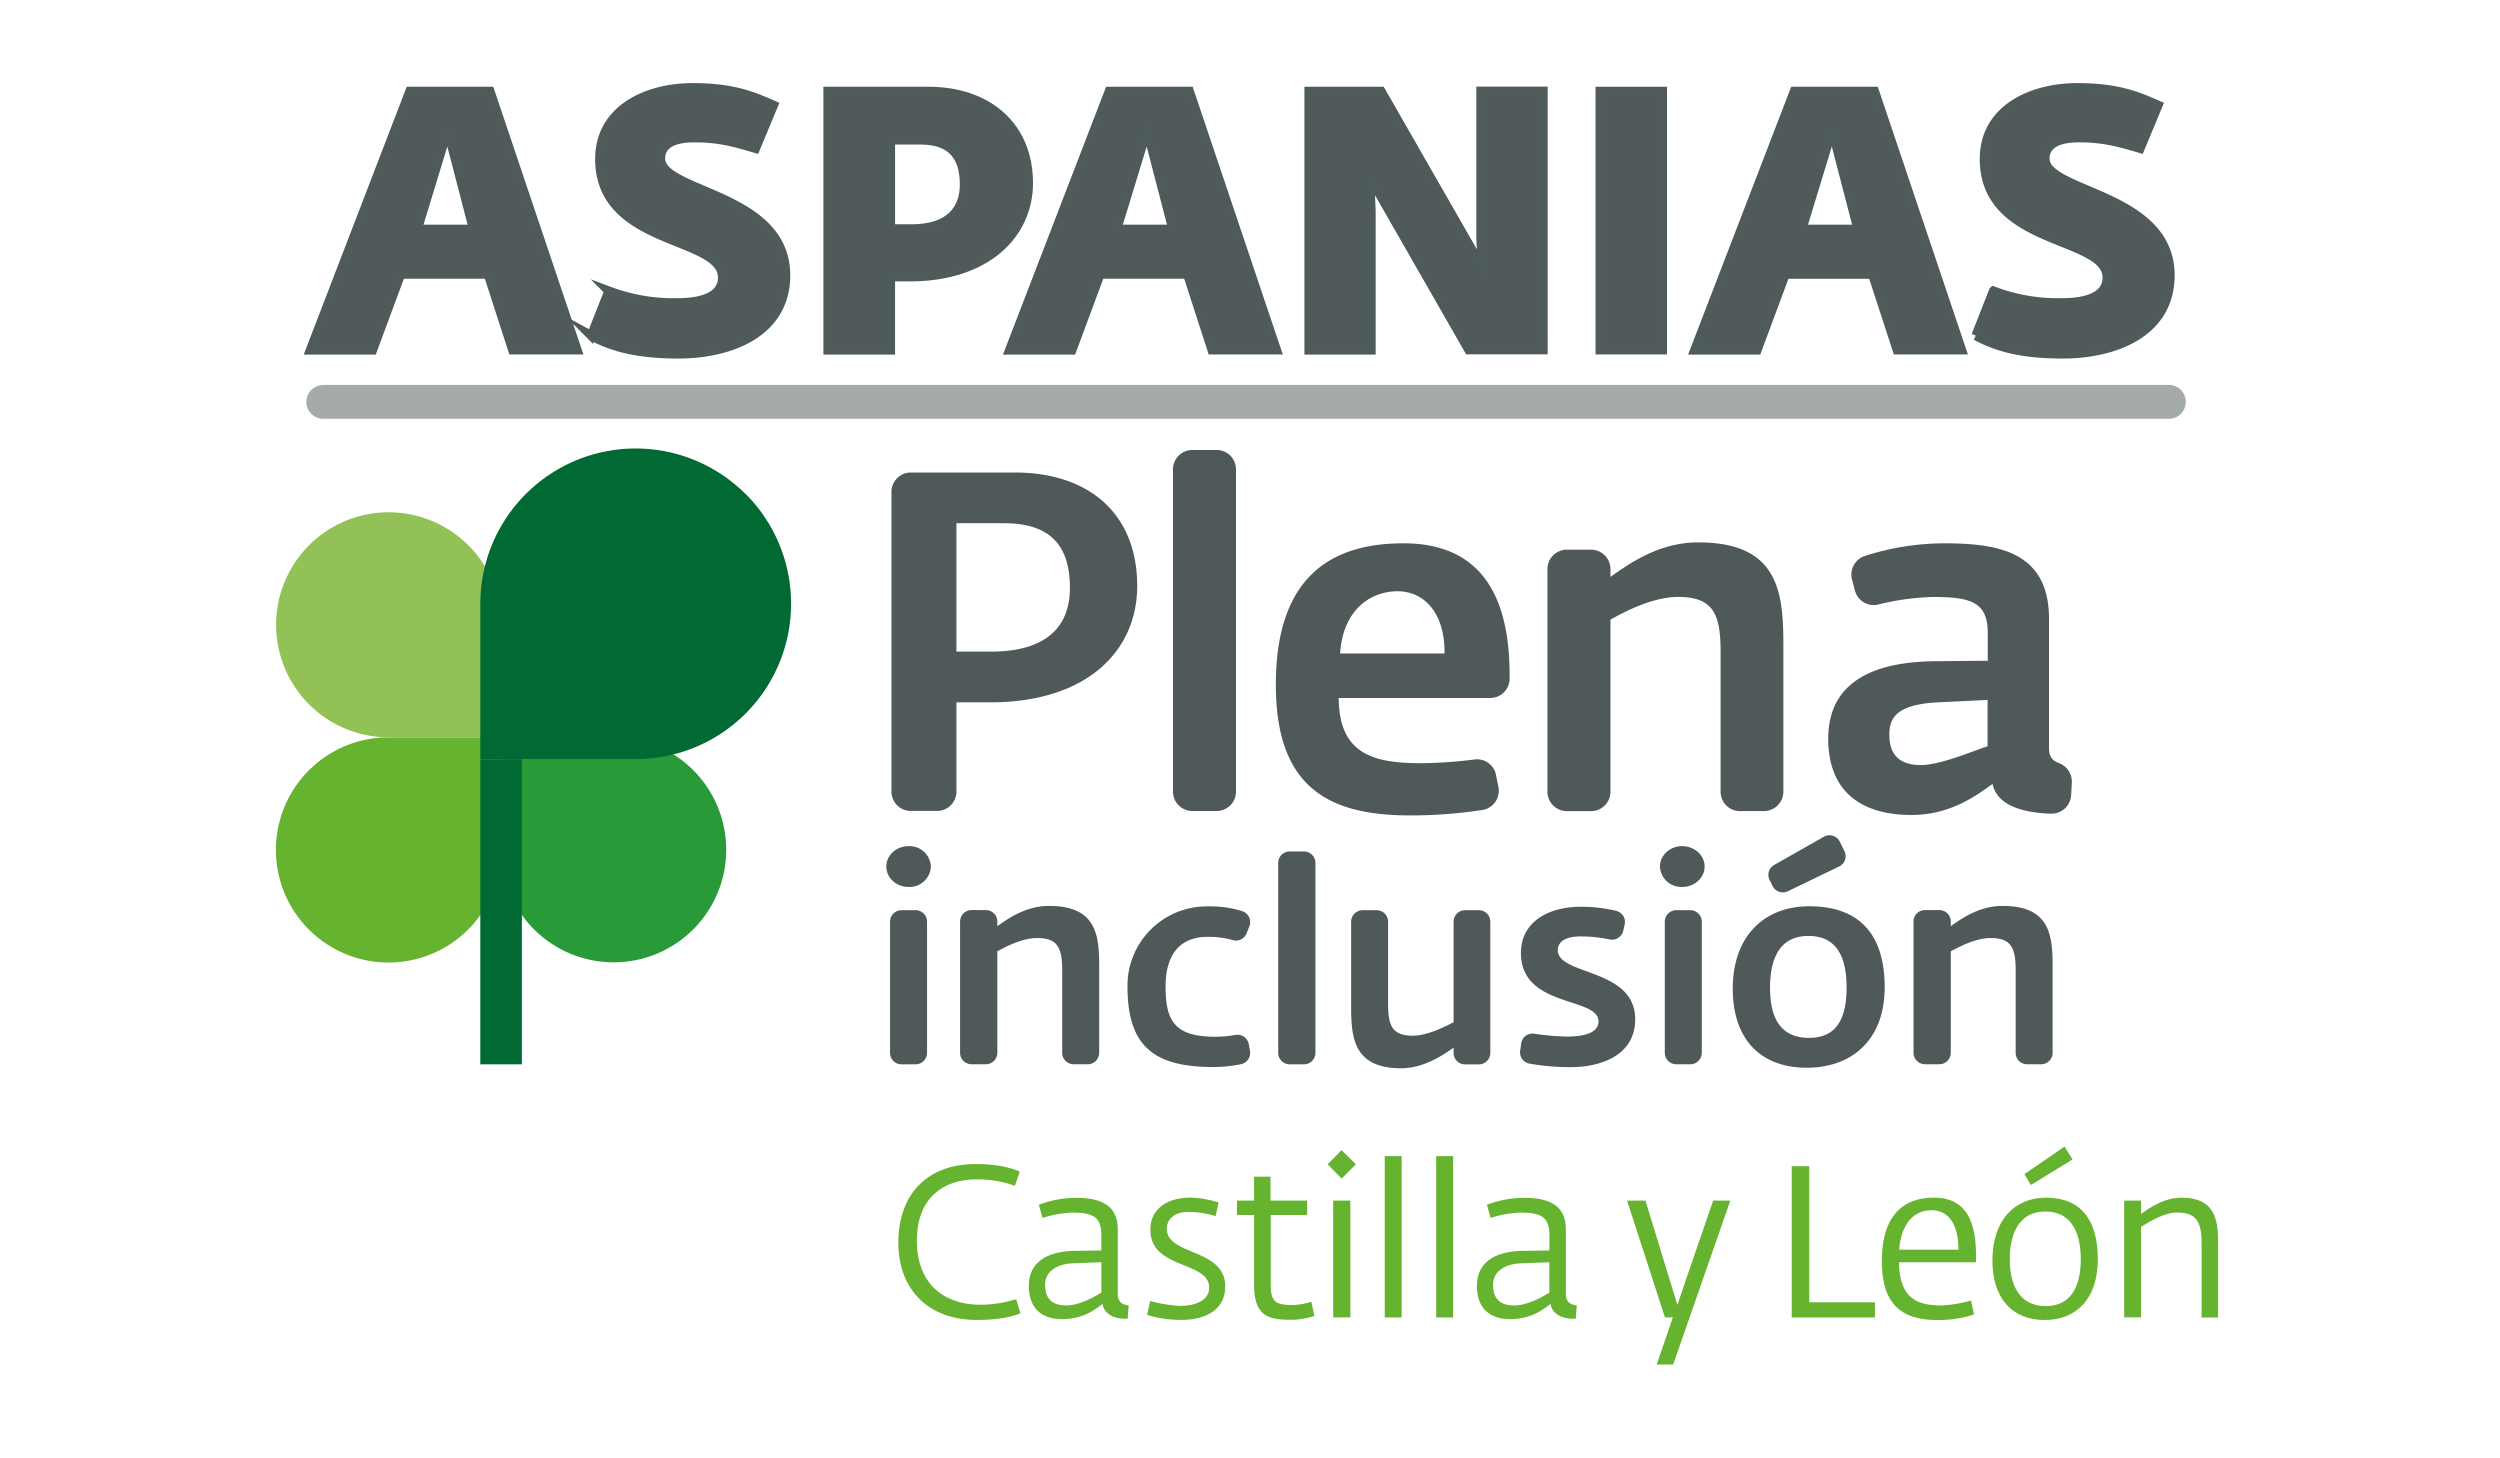 <?xml version="1.0" encoding="UTF-8" standalone="no"?>
<svg
   xmlns:dc="http://purl.org/dc/elements/1.1/"
   xmlns:cc="http://creativecommons.org/ns#"
   xmlns:rdf="http://www.w3.org/1999/02/22-rdf-syntax-ns#"
   xmlns:svg="http://www.w3.org/2000/svg"
   xmlns="http://www.w3.org/2000/svg"
   xmlns:sodipodi="http://sodipodi.sourceforge.net/DTD/sodipodi-0.dtd"
   xmlns:inkscape="http://www.inkscape.org/namespaces/inkscape"
   id="Capa_1"
   data-name="Capa 1"
   viewBox="0 0 960 560"
   version="1.1"
   sodipodi:docname="logoAspaniasasociacion-proporcion.svg"
   width="960"
   height="560"
   inkscape:version="0.92.3 (2405546, 2018-03-11)">
  <sodipodi:namedview
     pagecolor="#ffffff"
     bordercolor="#666666"
     borderopacity="1"
     objecttolerance="10"
     gridtolerance="10"
     guidetolerance="10"
     inkscape:pageopacity="0"
     inkscape:pageshadow="2"
     inkscape:window-width="1194"
     inkscape:window-height="834"
     id="namedview97"
     showgrid="false"
     inkscape:zoom="0.42872457"
     inkscape:cx="413.98001"
     inkscape:cy="275.23499"
     inkscape:window-x="1250"
     inkscape:window-y="595"
     inkscape:window-maximized="0"
     inkscape:current-layer="Capa_1" />
  <defs
     id="defs4">
    <style
       id="style2">.cls-1,.cls-8{fill:#4f595a;}.cls-1{stroke:#4f5a5a;stroke-miterlimit:10;stroke-width:2.83px;}.cls-2{opacity:0.5;}.cls-3{fill:#4c5757;}.cls-4{fill:#65b32e;}.cls-5{fill:#289b38;}.cls-6{fill:#92c255;}.cls-7{fill:#006934;}</style>
  </defs>
  <title
     id="title6">logoAspanias</title>
  <g
     id="g950"
     transform="matrix(1.241,0,0,1.241,-28.042,-84.654)">
    <path
       style="fill:#4f595a;stroke:#4f5a5a;stroke-width:2.83px;stroke-miterlimit:10"
       inkscape:connector-curvature="0"
       id="path8"
       d="m 149.42,96.47 h 24.79 l 26.94,80 h -19.92 l -7.58,-23.43 h -27.06 l -8.72,23.49 h -19.24 z m 19.7,42.67 -8,-30.79 -9.39,30.79 h 17.43 z"
       class="cls-1" />
    <path
       style="fill:#4f595a;stroke:#4f5a5a;stroke-width:2.83px;stroke-miterlimit:10"
       inkscape:connector-curvature="0"
       id="path10"
       d="m 205.56,172.08 5.44,-13.81 a 56.48,56.48 0 0 0 21.17,3.62 c 9.62,0 14,-2.94 14,-7.81 0,-13 -38,-9.51 -38,-36.67 0,-15.39 14.6,-22.07 28.75,-22.07 12.68,0 18.79,2.72 25,5.43 l -5.55,13.36 c -5.89,-1.7 -10.75,-3.28 -18.9,-3.28 -8.15,0 -10.47,3.05 -10.47,6.45 0,10.64 38.71,10.64 38.71,36.11 0,17.54 -16.75,24.34 -33.28,24.34 -13.18,-0.01 -20.87,-2.39 -26.87,-5.67 z"
       class="cls-1" />
    <path
       style="fill:#4f595a;stroke:#4f5a5a;stroke-width:2.83px;stroke-miterlimit:10"
       inkscape:connector-curvature="0"
       id="path12"
       d="m 278.79,96.47 h 31.13 c 18,0 30.9,10.53 30.9,28.41 0,15.73 -12.9,29 -36.79,29 h -5.89 v 22.65 H 278.79 V 96.53 Z m 19.36,42.56 h 6.56 c 12,0 16.3,-6.23 16.3,-13.7 0,-8 -3.28,-13.81 -13.58,-13.81 h -9.28 z"
       class="cls-1" />
    <path
       style="fill:#4f595a;stroke:#4f5a5a;stroke-width:2.83px;stroke-miterlimit:10"
       inkscape:connector-curvature="0"
       id="path14"
       d="m 365.83,96.47 h 24.79 l 26.94,80 h -19.93 l -7.58,-23.43 H 363 l -8.72,23.49 H 335 Z m 19.69,42.67 -8,-30.79 -9.39,30.79 h 17.43 z"
       class="cls-1" />
    <path
       style="fill:#4f595a;stroke:#4f5a5a;stroke-width:2.83px;stroke-miterlimit:10"
       inkscape:connector-curvature="0"
       id="path16"
       d="m 427.63,96.47 h 22.3 l 31.47,54.9 -0.57,-8.94 V 96.43 h 19.24 v 80 h -23 l -30.67,-53.54 0.45,10.64 v 43 H 427.63 V 96.53 Z"
       class="cls-1" />
    <path
       style="fill:#4f595a;stroke:#4f5a5a;stroke-width:2.83px;stroke-miterlimit:10"
       inkscape:connector-curvature="0"
       id="path18"
       d="M 517.72,96.47 H 537 v 80 h -19.28 z"
       class="cls-1" />
    <path
       style="fill:#4f595a;stroke:#4f5a5a;stroke-width:2.83px;stroke-miterlimit:10"
       inkscape:connector-curvature="0"
       id="path20"
       d="m 577.82,96.47 h 24.79 l 26.94,80 h -19.92 l -7.63,-23.41 h -27 l -8.72,23.47 H 547 Z m 19.7,42.67 -8,-30.79 -9.39,30.79 h 17.43 z"
       class="cls-1" />
    <path
       style="fill:#4f595a;stroke:#4f5a5a;stroke-width:2.83px;stroke-miterlimit:10"
       inkscape:connector-curvature="0"
       id="path22"
       d="m 634,172.08 5.43,-13.81 a 56.48,56.48 0 0 0 21.17,3.62 c 9.62,0 14,-2.94 14,-7.81 0,-13 -38,-9.51 -38,-36.67 0,-15.39 14.6,-22.07 28.75,-22.07 12.68,0 18.79,2.72 25,5.43 l -5.55,13.36 c -5.89,-1.7 -10.75,-3.28 -18.9,-3.28 -8.15,0 -10.53,3.06 -10.53,6.45 0,10.64 38.71,10.64 38.71,36.11 0,17.54 -16.75,24.34 -33.28,24.34 -13.14,-0.01 -20.8,-2.39 -26.8,-5.67 z"
       class="cls-1" />
    <g
       transform="translate(0,9.53)"
       style="opacity:0.5"
       id="g26"
       class="cls-2">
      <path
         style="fill:#4c5757"
         inkscape:connector-curvature="0"
         id="path24"
         d="M 693.71,188.28 H 122.63 a 5.24,5.24 0 0 1 0,-10.48 h 571.08 a 5.24,5.24 0 1 1 0,10.48 z"
         class="cls-3" />
    </g>
    <path
       style="fill:#65b32e"
       inkscape:connector-curvature="0"
       id="path28"
       d="m 300.57,452.76 c 0,-14.76 8.67,-24.36 24,-24.36 8.47,0 12.51,1.92 13.57,2.38 l -1.52,4.37 a 33.55,33.55 0 0 0 -11.91,-2 c -9.73,0 -18.4,5.3 -18.4,18.93 0,14 9,19.86 19.72,19.86 a 38.18,38.18 0 0 0 11,-1.72 l 1.32,4.37 c -1.79,0.73 -5.69,2.05 -13.5,2.05 -15.47,0.02 -24.28,-9.91 -24.28,-23.88 z"
       class="cls-4" />
    <path
       style="fill:#65b32e"
       inkscape:connector-curvature="0"
       id="path30"
       d="m 340.95,466.13 c 0,-8.8 7.94,-10.72 13.83,-10.86 l 8.6,-0.13 v -4.83 c 0,-5.76 -2.85,-6.88 -9.27,-6.88 a 34.72,34.72 0 0 0 -8.94,1.65 l -1.12,-4.1 a 33.22,33.22 0 0 1 11.58,-2.12 c 8,0 12.84,2.58 12.84,9.73 v 20.06 c 0,2.71 1.79,3.31 3.38,3.51 l -0.33,4.1 h -0.92 c -3,0 -6.42,-1.32 -6.82,-4.57 -1.72,1.13 -5.43,4.7 -12.58,4.7 -6.48,0 -10.25,-3.57 -10.25,-10.26 z m 22.44,2.05 v -9.4 l -8.67,0.33 c -5.63,0.2 -8.74,2.91 -8.74,6.55 0,4.83 2.58,6.49 6.55,6.49 4.57,0.01 9.93,-3.43 10.85,-3.96 z"
       class="cls-4" />
    <path
       style="fill:#65b32e"
       inkscape:connector-curvature="0"
       id="path32"
       d="m 377.55,475.07 0.93,-4.3 a 43,43 0 0 0 9.2,1.52 c 5.63,0 9.07,-2.18 9.07,-5.63 0,-8.34 -18.2,-5.56 -18.2,-17.94 0,-6.49 5.29,-9.93 12.38,-9.93 a 30.23,30.23 0 0 1 8.74,1.52 l -0.94,4.22 a 28,28 0 0 0 -8.34,-1.32 c -4.57,0 -6.75,2.38 -6.75,5.23 0,8.34 18.07,6 18.07,17.8 0,8.27 -7.61,10.39 -13.57,10.39 a 35.65,35.65 0 0 1 -10.59,-1.56 z"
       class="cls-4" />
    <path
       style="fill:#65b32e"
       inkscape:connector-curvature="0"
       id="path34"
       d="m 410.64,465.8 v -21.64 h -5.3 v -4.44 h 5.3 v -7.41 h 5.1 v 7.41 h 11.32 v 4.44 H 415.8 v 21.58 c 0,5.3 1.46,6.29 6.88,6.29 a 22.88,22.88 0 0 0 5.69,-1 l 0.93,4.37 a 24.15,24.15 0 0 1 -6.42,1.19 c -6.75,0 -12.24,-0.2 -12.24,-10.79 z"
       class="cls-4" />
    <path
       style="fill:#65b32e"
       inkscape:connector-curvature="0"
       id="path36"
       d="m 433.41,428.47 4.3,-4.37 4.44,4.37 -4.44,4.43 z m 1.72,11.25 h 5.3 v 36.14 h -5.3 z"
       class="cls-4" />
    <path
       style="fill:#65b32e"
       inkscape:connector-curvature="0"
       id="path38"
       d="m 451.08,425.96 h 5.23 v 49.91 h -5.23 z"
       class="cls-4" />
    <path
       style="fill:#65b32e"
       inkscape:connector-curvature="0"
       id="path40"
       d="m 467,425.96 h 5.23 v 49.91 H 467 Z"
       class="cls-4" />
    <path
       style="fill:#65b32e"
       inkscape:connector-curvature="0"
       id="path42"
       d="m 479.6,466.13 c 0,-8.8 7.94,-10.72 13.83,-10.86 l 8.6,-0.13 v -4.83 c 0,-5.76 -2.85,-6.88 -9.27,-6.88 a 34.71,34.71 0 0 0 -8.93,1.65 l -1.13,-4.1 a 33.21,33.21 0 0 1 11.58,-2.12 c 8,0 12.84,2.58 12.84,9.73 v 20.06 c 0,2.71 1.79,3.31 3.38,3.51 l -0.33,4.1 h -0.93 c -3,0 -6.42,-1.32 -6.82,-4.57 -1.72,1.13 -5.43,4.7 -12.58,4.7 -6.46,0 -10.24,-3.57 -10.24,-10.26 z m 22.4,2.06 v -9.4 l -8.67,0.33 c -5.63,0.2 -8.74,2.91 -8.74,6.55 0,4.83 2.58,6.49 6.55,6.49 4.61,0 9.98,-3.44 10.86,-3.97 z"
       class="cls-4" />
    <path
       style="fill:#65b32e"
       inkscape:connector-curvature="0"
       id="path44"
       d="m 540.23,475.86 h -2.45 l -11.72,-36.14 h 5.69 l 7.89,25.81 2,6.49 2.12,-6.35 8.94,-25.95 h 5.3 l -17.67,50.7 h -5.1 z"
       class="cls-4" />
    <path
       style="fill:#65b32e"
       inkscape:connector-curvature="0"
       id="path46"
       d="m 577,429.07 h 5.43 v 42.1 h 20.32 v 4.7 H 577 Z"
       class="cls-4" />
    <path
       style="fill:#65b32e"
       inkscape:connector-curvature="0"
       id="path48"
       d="m 604.89,458.46 c 0,-14.63 7.08,-19.66 16.15,-19.66 9.07,0 13,6.09 13,18.07 v 1.92 h -23.85 c 0.2,11.52 5.89,13.37 13.37,13.37 a 43,43 0 0 0 8.94,-1.52 l 0.93,4.3 a 35.49,35.49 0 0 1 -11.43,1.72 c -10.49,0 -17.11,-4.37 -17.11,-18.2 z m 23.7,-3.57 c 0,-7.28 -2.65,-12.18 -8.34,-12.18 -5.43,0 -9.33,4.1 -10,12.18 h 18.33 z"
       class="cls-4" />
    <path
       style="fill:#65b32e"
       inkscape:connector-curvature="0"
       id="path50"
       d="m 639.11,458.19 c 0,-12.51 6.95,-19.39 16.61,-19.39 10.72,0 16,6.88 16,19 0,12.71 -7,18.86 -16.48,18.86 -9.97,0 -16.13,-6.62 -16.13,-18.47 z m 27.34,-0.4 c 0,-6.69 -2.05,-14.69 -10.92,-14.69 -8.87,0 -11.05,7.94 -11.05,14.76 0,7.55 2.65,14.5 11.19,14.5 8.54,0 10.78,-7.35 10.78,-14.57 z m -17.45,-26.26 12.44,-8.54 2.45,4 -12.89,7.9 z"
       class="cls-4" />
    <path
       style="fill:#65b32e"
       inkscape:connector-curvature="0"
       id="path52"
       d="m 679.88,439.72 h 5.23 v 4.1 c 3.31,-2.32 7.28,-5 12.58,-5 10.66,0 11.25,7.55 11.25,13.77 v 23.3 h -5.1 v -22.36 c 0,-6.22 -0.86,-10.13 -7.48,-10.13 -4.17,0 -8.41,2.71 -11.25,4.44 v 28 h -5.23 z"
       class="cls-4" />
    <path
       style="fill:#289b38"
       inkscape:connector-curvature="0"
       id="path54"
       d="m 237.11,306.53 a 34.7,34.7 0 0 0 -24.64,-10.2 h -34.82 v 34.8 a 34.83,34.83 0 1 0 59.46,-24.6"
       class="cls-5" />
    <path
       style="fill:#65b32e"
       inkscape:connector-curvature="0"
       id="path56"
       d="m 177.65,296.37 h -34.81 a 34.84,34.84 0 1 0 34.81,34.83 z"
       class="cls-4" />
    <path
       style="fill:#92c255"
       inkscape:connector-curvature="0"
       id="path58"
       d="m 167.47,236.92 a 34.82,34.82 0 1 0 -24.62,59.45 h 34.81 v -34.84 a 34.74,34.74 0 0 0 -10.18,-24.64"
       class="cls-6" />
    <path
       style="fill:#006934"
       inkscape:connector-curvature="0"
       id="path60"
       d="m 253.3,221.09 a 48.07,48.07 0 0 0 -82.08,34 v 48 h 48.07 a 48.07,48.07 0 0 0 34,-82.07"
       class="cls-7" />
    <rect
       style="fill:#006934"
       id="rect62"
       height="94.39"
       width="12.86"
       y="303.16"
       x="171.22"
       class="cls-7" />
    <path
       style="fill:#4f595a"
       inkscape:connector-curvature="0"
       id="path64"
       d="m 328.91,285.53 h -10.37 v 27.62 a 6,6 0 0 1 -6,6 h -8.1 a 6,6 0 0 1 -6,-6 v -92.73 a 6,6 0 0 1 6,-6 h 32.22 c 22.39,0 37.82,12.3 37.82,35.12 0,19.86 -15.27,36 -45.52,36 m 4.44,-55.43 h -14.86 v 39.72 h 11.25 c 15.88,-0.14 23.87,-7.11 23.87,-19.71 0,-12.6 -5.61,-20 -20.3,-20"
       class="cls-8" />
    <path
       style="fill:#4f595a"
       inkscape:connector-curvature="0"
       id="path66"
       d="m 385.55,313.16 v -99.71 a 6,6 0 0 1 6,-6 h 7.5 a 6,6 0 0 1 6,6 v 99.71 a 6,6 0 0 1 -6,6 h -7.5 a 6,6 0 0 1 -6,-6"
       class="cls-8" />
    <path
       style="fill:#4f595a"
       inkscape:connector-curvature="0"
       id="path68"
       d="m 436.82,284.22 c 0.13,17.63 11.11,20.15 25.65,20.15 a 138.45,138.45 0 0 0 16.33,-1.15 6,6 0 0 1 6.72,4.82 l 0.72,3.67 a 6,6 0 0 1 -4.85,7.12 146.09,146.09 0 0 1 -22.49,1.7 c -25.35,0 -41.52,-8.74 -41.52,-40.47 0,-32.91 16.61,-43.73 39.45,-43.73 23.42,0 32.88,15.42 32.88,40.77 v 1.09 a 6,6 0 0 1 -6,6 h -46.89 z m 18.24,-33.05 c -8.32,0 -16.91,5.63 -17.8,19.25 h 32.31 c 0.16,-12.44 -6.23,-19.25 -14.52,-19.25"
       class="cls-8" />
    <path
       style="fill:#4f595a"
       inkscape:connector-curvature="0"
       id="path70"
       d="m 561,319.2 a 6,6 0 0 1 -6,-6 v -43.22 c 0,-11.71 -2.21,-17.06 -13.16,-17.06 -8.17,0 -17.05,4.9 -20.92,7 v 53.28 a 6,6 0 0 1 -6,6 h -7.5 a 6,6 0 0 1 -6,-6 v -68.9 a 6,6 0 0 1 6,-6 h 7.5 a 6,6 0 0 1 6,6 v 2.42 c 5.48,-3.86 14.81,-10.68 27.11,-10.68 24.78,0 26.39,15.14 26.39,31.72 v 45.42 a 6,6 0 0 1 -6,6 H 561 Z"
       class="cls-8" />
    <path
       style="fill:#4f595a"
       inkscape:connector-curvature="0"
       id="path72"
       d="m 657.27,320 c -8.15,-0.29 -16.7,-2.25 -18.12,-9.24 -5.05,3.71 -13.21,9.63 -25.07,9.63 -16.29,0 -25.78,-7.87 -25.78,-23.58 0,-20.16 18.37,-23.87 33.22,-24 0,0 13.47,-0.13 16.14,-0.13 v -8.62 c 0,-9.63 -5.36,-11.12 -17.05,-11.12 a 78.09,78.09 0 0 0 -16.88,2.34 6,6 0 0 1 -7.17,-4.34 l -0.89,-3.4 a 6.05,6.05 0 0 1 4,-7.31 80.91,80.91 0 0 1 24.33,-3.9 c 16.91,0 32.62,2.53 32.62,23.42 v 40 c 0,2.57 1.1,3.86 2.91,4.52 a 6.15,6.15 0 0 1 4.15,6.1 l -0.22,3.92 a 6.05,6.05 0 0 1 -6.22,5.69 m -19.61,-35.19 -15,0.73 c -13.35,0.6 -15.42,4.9 -15.42,10.08 0,6.68 3.71,9.34 9.79,9.34 6.37,0 17.33,-4.88 20.61,-5.78 v -14.35 z"
       class="cls-8" />
    <path
       style="fill:#4f595a"
       inkscape:connector-curvature="0"
       id="path74"
       d="m 354.85,397.53 a 3.56,3.56 0 0 1 -3.58,-3.56 v -25.44 c 0,-6.92 -1.3,-10.06 -7.74,-10.06 -4.83,0 -10.08,2.89 -12.33,4.1 v 31.39 a 3.54,3.54 0 0 1 -3.55,3.56 h -4.43 a 3.55,3.55 0 0 1 -3.55,-3.56 v -40.6 a 3.55,3.55 0 0 1 3.55,-3.54 h 4.43 a 3.54,3.54 0 0 1 3.55,3.54 v 1.44 c 3.22,-2.27 8.74,-6.27 16,-6.27 14.57,0 15.52,8.89 15.52,18.66 v 26.77 a 3.54,3.54 0 0 1 -3.54,3.56 h -4.32 z"
       class="cls-8" />
    <path
       style="fill:#4f595a"
       inkscape:connector-curvature="0"
       id="path76"
       d="m 408.33,356.98 a 3.51,3.51 0 0 1 -4.27,2.13 26.9,26.9 0 0 0 -7.89,-1 c -7.31,0 -12.91,4.19 -12.91,15.37 0,10.74 2.88,15.54 15.48,15.54 a 35.73,35.73 0 0 0 6.22,-0.58 3.56,3.56 0 0 1 4.05,2.9 l 0.37,2.07 a 3.58,3.58 0 0 1 -2.84,4.11 42.44,42.44 0 0 1 -8.63,0.86 c -19.21,0 -26.44,-7.26 -26.44,-25.07 a 24.52,24.52 0 0 1 24.43,-24.63 33.49,33.49 0 0 1 11.1,1.48 3.57,3.57 0 0 1 2.19,4.68 z"
       class="cls-8" />
    <path
       style="fill:#4f595a"
       inkscape:connector-curvature="0"
       id="path78"
       d="m 418.11,393.99 v -58.75 a 3.56,3.56 0 0 1 3.55,-3.56 h 4.42 a 3.57,3.57 0 0 1 3.55,3.56 v 58.75 a 3.55,3.55 0 0 1 -3.55,3.56 h -4.42 a 3.55,3.55 0 0 1 -3.55,-3.56"
       class="cls-8" />
    <path
       style="fill:#4f595a"
       inkscape:connector-curvature="0"
       id="path80"
       d="m 472.38,393.99 v -1.59 c -3.22,2.27 -9.25,6.37 -16.24,6.37 -14.34,0 -15.46,-9 -15.46,-18.79 v -26.58 a 3.56,3.56 0 0 1 3.57,-3.54 h 4.32 a 3.55,3.55 0 0 1 3.54,3.54 v 25.29 c 0,6.9 1.22,10 7.7,10 4.55,0 10.31,-3 12.57,-4.18 v -31.11 a 3.55,3.55 0 0 1 3.56,-3.54 h 4.26 a 3.55,3.55 0 0 1 3.54,3.54 v 40.6 a 3.54,3.54 0 0 1 -3.54,3.56 h -4.26 a 3.54,3.54 0 0 1 -3.56,-3.56"
       class="cls-8" />
    <path
       style="fill:#4f595a"
       inkscape:connector-curvature="0"
       id="path82"
       d="m 508.82,398.42 a 71.71,71.71 0 0 1 -13,-1.1 3.53,3.53 0 0 1 -2.84,-4 l 0.32,-2.25 a 3.51,3.51 0 0 1 4,-3 79.63,79.63 0 0 0 10.1,0.89 c 7.43,0 9.82,-2.1 9.82,-4.71 0,-7.69 -24,-4.1 -24,-21.14 0,-9.71 8.56,-14.32 18.53,-14.32 a 46.11,46.11 0 0 1 10.93,1.26 3.55,3.55 0 0 1 2.63,4.27 l -0.44,1.9 a 3.59,3.59 0 0 1 -4.15,2.7 43.48,43.48 0 0 0 -9,-0.95 c -5.43,0 -7.09,2.09 -7.09,4.28 0,7.85 23.94,5.48 23.94,21.31 0,11.88 -11.78,14.85 -19.73,14.85"
       class="cls-8" />
    <path
       style="fill:#4f595a"
       inkscape:connector-curvature="0"
       id="path84"
       d="m 537.73,393.99 v -40.6 a 3.56,3.56 0 0 1 3.57,-3.54 h 4.3 a 3.57,3.57 0 0 1 3.58,3.54 v 40.6 a 3.56,3.56 0 0 1 -3.58,3.54 h -4.3 a 3.55,3.55 0 0 1 -3.57,-3.56"
       class="cls-8" />
    <path
       style="fill:#4f595a"
       inkscape:connector-curvature="0"
       id="path86"
       d="m 581.66,398.6 c -14.65,0 -22.9,-9.18 -22.9,-24.46 0,-16.07 9.55,-25.5 23.7,-25.5 15.89,0 23.31,9.16 23.31,25.06 0,16.42 -10.29,24.9 -24.11,24.9 m -10.56,-56.22 -0.93,-1.85 a 3.54,3.54 0 0 1 1.43,-4.69 l 15.32,-8.7 a 3.53,3.53 0 0 1 4.92,1.45 l 1.46,2.94 a 3.55,3.55 0 0 1 -1.62,4.8 l -15.87,7.66 a 3.55,3.55 0 0 1 -4.72,-1.59 m 11.09,15.42 c -9.33,0 -11.88,7.68 -11.88,16 0,8.91 2.87,15.54 12.07,15.54 9.2,0 11.61,-7 11.61,-15.64 0,-8.13 -2.27,-15.9 -11.8,-15.9"
       class="cls-8" />
    <path
       style="fill:#4f595a"
       inkscape:connector-curvature="0"
       id="path88"
       d="m 649.84,397.53 a 3.54,3.54 0 0 1 -3.54,-3.56 v -25.44 c 0,-6.92 -1.3,-10.06 -7.76,-10.06 -4.8,0 -10,2.89 -12.32,4.1 v 31.39 a 3.54,3.54 0 0 1 -3.55,3.56 h -4.43 a 3.55,3.55 0 0 1 -3.55,-3.56 v -40.6 a 3.55,3.55 0 0 1 3.55,-3.54 h 4.43 a 3.54,3.54 0 0 1 3.55,3.54 v 1.44 c 3.22,-2.27 8.75,-6.27 16,-6.27 14.58,0 15.51,8.89 15.51,18.66 v 26.77 a 3.52,3.52 0 0 1 -3.53,3.56 h -4.36 z"
       class="cls-8" />
    <path
       style="fill:#4f595a"
       inkscape:connector-curvature="0"
       id="path90"
       d="m 298,393.99 v -40.6 a 3.55,3.55 0 0 1 3.57,-3.54 h 4.32 a 3.56,3.56 0 0 1 3.56,3.54 v 40.6 a 3.56,3.56 0 0 1 -3.56,3.56 h -4.32 a 3.55,3.55 0 0 1 -3.57,-3.56"
       class="cls-8" />
    <path
       style="fill:#4f595a"
       inkscape:connector-curvature="0"
       id="path92"
       d="m 310.64,336.34 a 6.62,6.62 0 0 1 -6.88,6.32 c -3.83,0 -6.91,-2.83 -6.91,-6.32 0,-3.49 3.09,-6.31 6.91,-6.31 a 6.63,6.63 0 0 1 6.88,6.31"
       class="cls-8" />
    <path
       style="fill:#4f595a"
       inkscape:connector-curvature="0"
       id="path94"
       d="m 550.05,336.34 c 0,3.5 -3.12,6.32 -6.94,6.32 a 6.62,6.62 0 0 1 -6.88,-6.32 c 0,-3.47 3.09,-6.31 6.88,-6.31 3.79,0 6.94,2.84 6.94,6.31"
       class="cls-8" />
  </g>
</svg>
